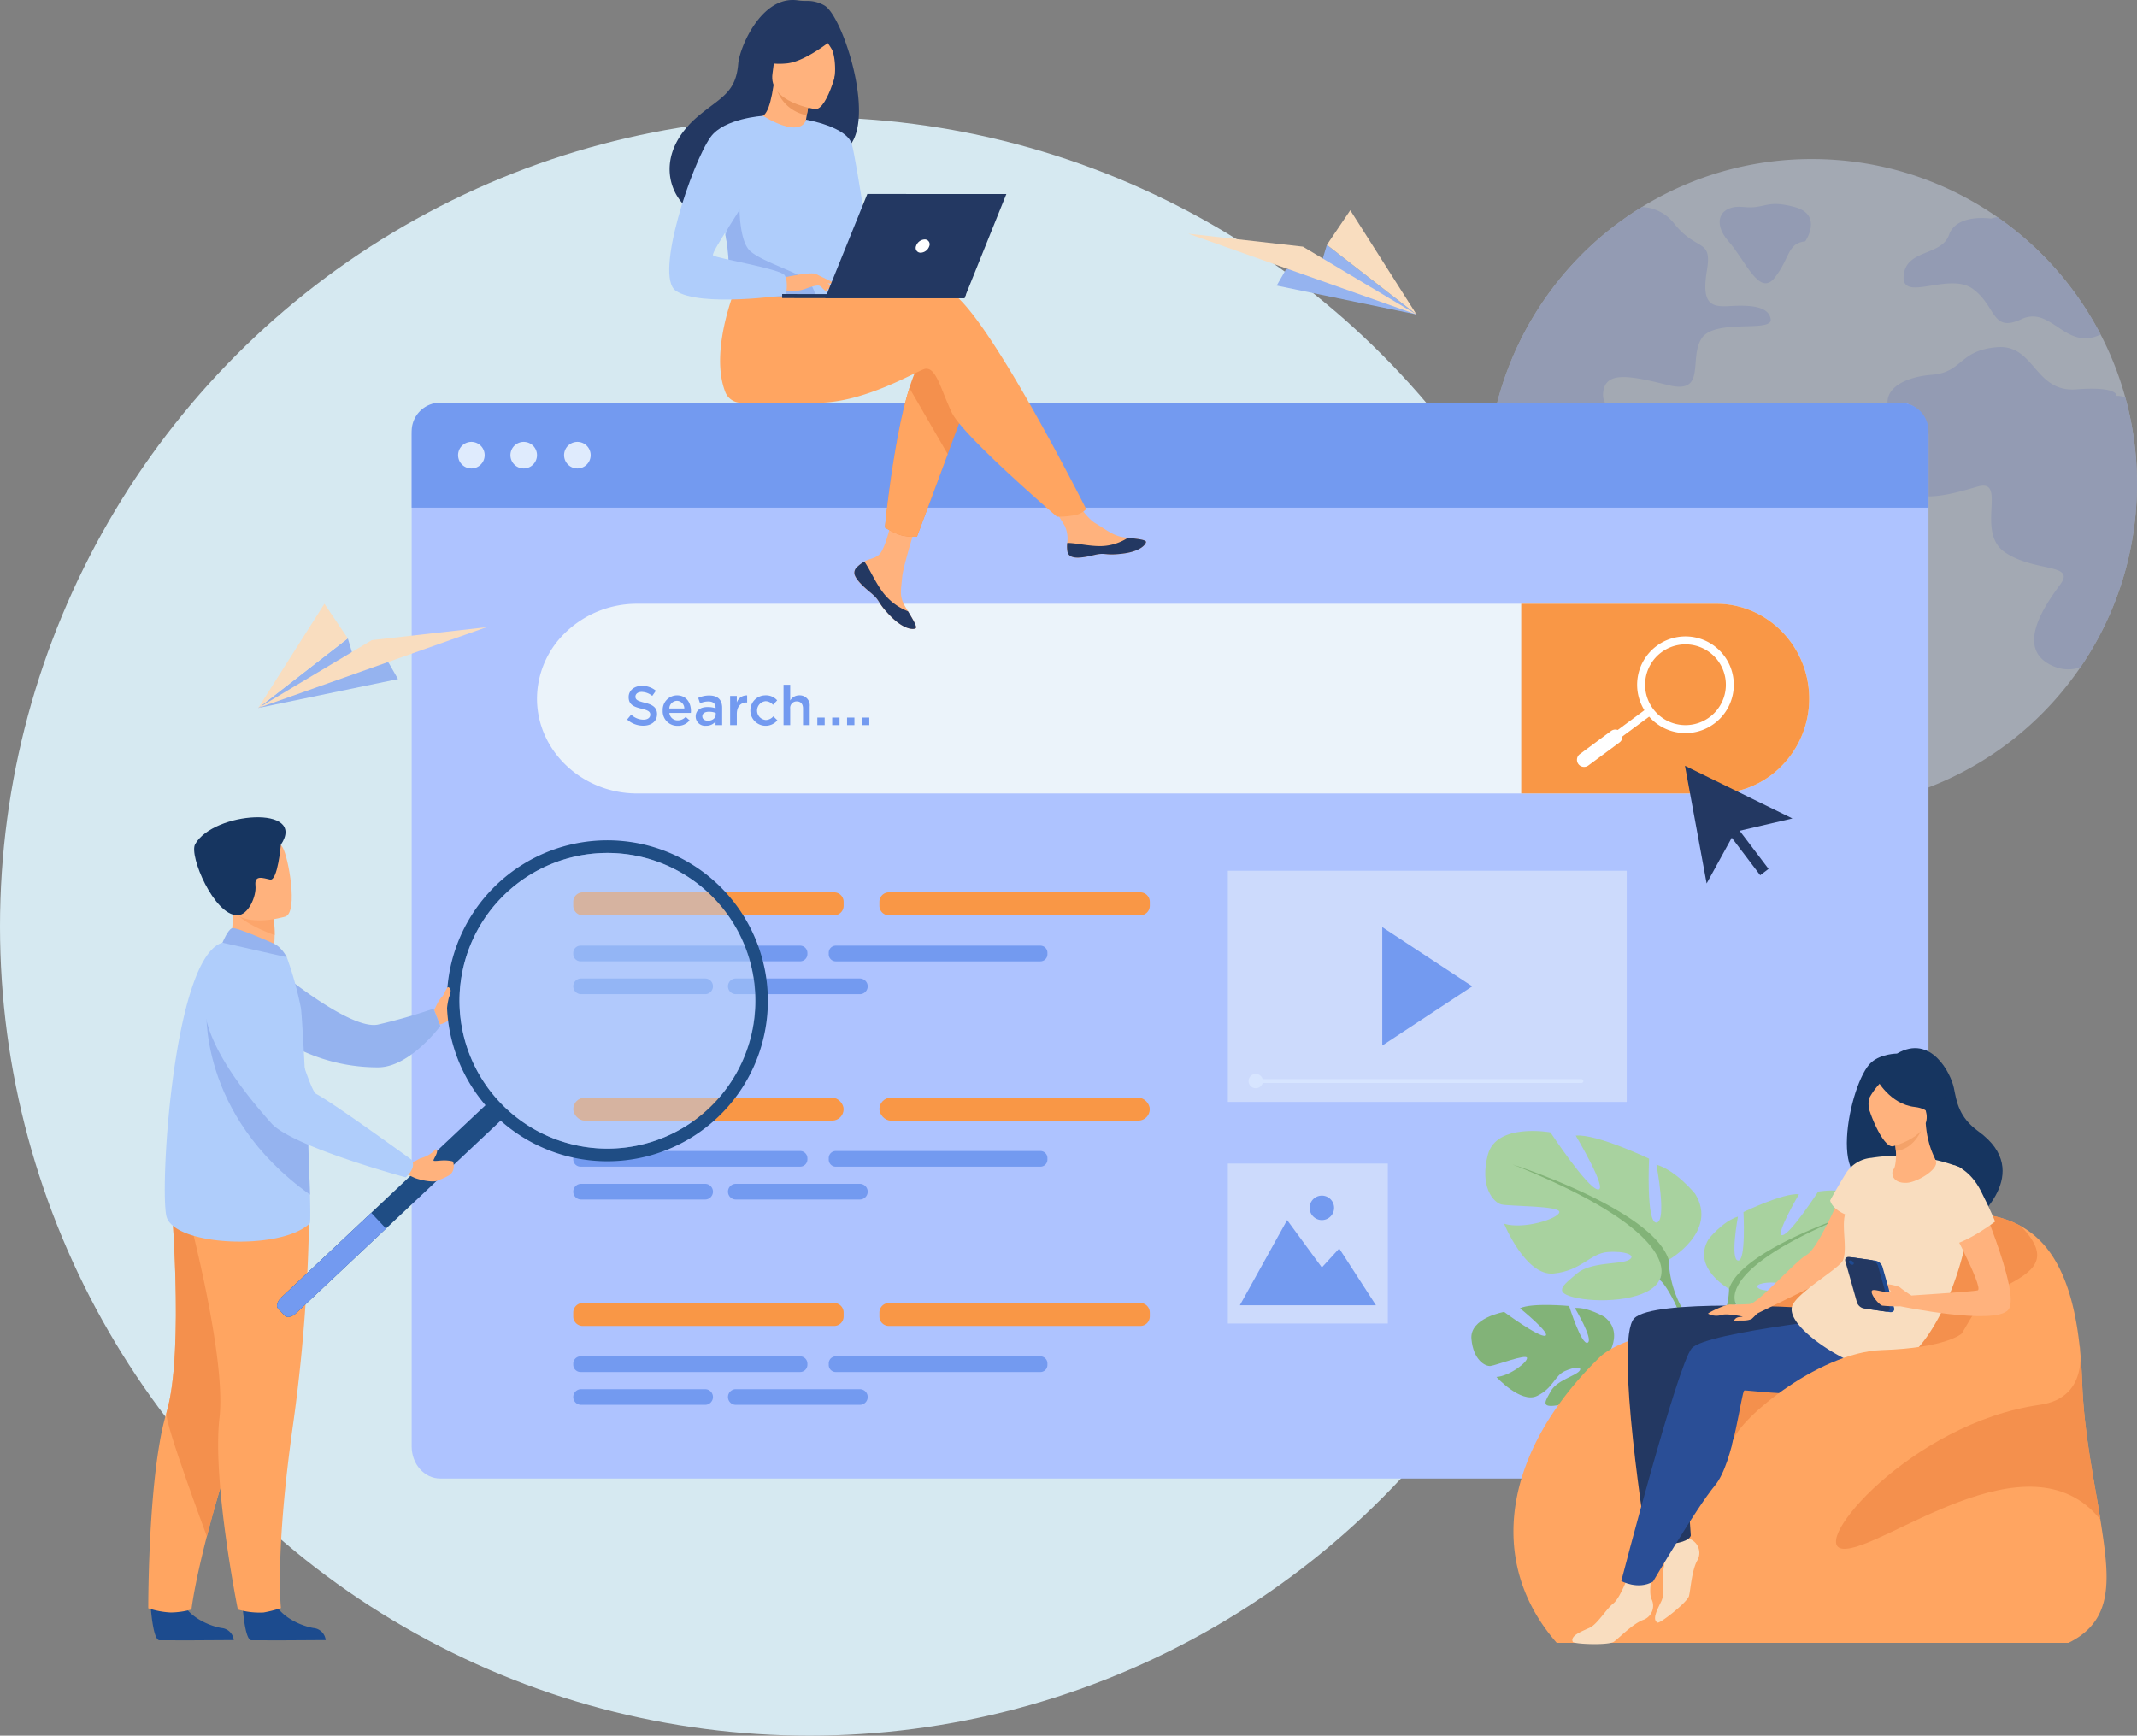 <svg xmlns="http://www.w3.org/2000/svg" width="575.656" height="467.572" viewBox="0 0 575.656 467.572">
  <rect x="0" y="0" width="575.656" height="467.572" fill="#808080" stroke="none"/>
  <g id="Gruppe_299" data-name="Gruppe 299" transform="translate(-195.674 -148.608)">
    <circle id="Ellipse_16" data-name="Ellipse 16" cx="218" cy="218" r="218" transform="translate(195.674 180.18)" fill="#d6e9f1"/>
    <g id="Gruppe_1360" data-name="Gruppe 1360" transform="translate(-10525.053 12793.499)">
      <g id="Gruppe_1303" data-name="Gruppe 1303" transform="translate(11121.254 -12602.047)" opacity="0.4">
        <path id="Pfad_2135" data-name="Pfad 2135" d="M1968.237,495.409a88.179,88.179,0,0,1-1.416,15.772,87.584,87.584,0,0,1-166.226,19.677,85.919,85.919,0,0,1-4.458-12.592,88.186,88.186,0,0,1-1.029-41.485c.014-.071.031-.136.045-.206a87.789,87.789,0,0,1,34.177-52.089c1.8-1.306,3.656-2.547,5.555-3.712a87.087,87.087,0,0,1,45.8-12.923q3.342,0,6.618.249a86.939,86.939,0,0,1,43.368,15.411h.006a87.859,87.859,0,0,1,24.016,25.079q2.01,3.176,3.757,6.531a87.159,87.159,0,0,1,9.8,40.292Z" transform="translate(-1793.12 -407.85)" fill="#d7e5ff"/>
        <g id="Gruppe_1302" data-name="Gruppe 1302" transform="translate(1.982 12.104)">
          <path id="Pfad_2136" data-name="Pfad 2136" d="M1855.96,488.993c-3.494,5.533,1.459,15.142-9.024,12.521s-16.889-3.785-17.471,2.036,7.862,5.827,7.862,11.942-3.785,8.136-9.609,5.233-7.5-7.127-14.268-4.506-10.7.874-12.23-4.368a7.68,7.68,0,0,0-1.088-2.293c.014-.071.031-.136.045-.206a87.79,87.79,0,0,1,34.177-52.09c1.8-1.306,3.656-2.547,5.555-3.712a11.523,11.523,0,0,1,8.775,4.577c6.115,7.574,10.189,3.786,8.736,12.521s.874,9.9,5.821,9.609,10.774-.294,11.356,3.494-15.142-.294-18.636,5.241Z" transform="translate(-1800.13 -452.734)" fill="#aec3ff"/>
          <path id="Pfad_2137" data-name="Pfad 2137" d="M2011.7,721.705s-7.715,2.474-9.754-2.912.291-6.55-6.55-8.153-7.424-6.259-11.792-5.677-2.182,2.33-7.28,6.115-9.754,2.038-9.609,9.027,7.715,8.08,9.245,12.665-1.091,6.55,2.182,10.045,9.389,1.965,6.55,6.771-7.206,8.515-5.024,15.942.656,7.862,4.368,13.1,10.918,6.989,12.01,3.494-5.024-8.08-3.056-11.574,5.242-1.091,6.55-6.333,6.624-5.241,7.062-8.88-6.406-9.171-3.785-11.5,7.862,4.221,11.939-1.6,1.309-10.483,5.533-16.016-5.677-7.715-8.589-4.512Z" transform="translate(-1919.615 -633.034)" fill="#aec3ff"/>
          <path id="Pfad_2138" data-name="Pfad 2138" d="M2241.126,623.919a88.19,88.19,0,0,1-1.417,15.772,87.077,87.077,0,0,1-13.819,33.592,9.989,9.989,0,0,1-7-.187c-10.918-4.368-2.838-16.16,1.529-22.057s-6.771-3.277-14.851-8.736.874-20.089-7.424-17.689-18.342,5.459-23.148-2.621,4.368-9.389.218-16.16,2.4-10.7,10.7-11.356,7.206-6.55,17.471-7.424,10.045,12.23,21.4,11.357,10.845,1.747,10.845,1.747a5.265,5.265,0,0,1,2.372.5,87.727,87.727,0,0,1,3.124,23.267Z" transform="translate(-2067.991 -548.465)" fill="#aec3ff"/>
          <path id="Pfad_2139" data-name="Pfad 2139" d="M2243.228,494.851c-9.443,4.594-13.234-7.9-21.3-4.145-8.136,3.785-6.714-3.494-13.115-8.153s-19.216,3.785-18.636-3.494,10.189-5.241,12.23-11.062,11.356-4.368,11.356-4.368a6.373,6.373,0,0,1,1.694-.385s0-.006.006,0a87.869,87.869,0,0,1,24.016,25.079q2.01,3.176,3.757,6.531Z" transform="translate(-2079.889 -459.685)" fill="#aec3ff"/>
          <path id="Pfad_2140" data-name="Pfad 2140" d="M2037.977,460.719s4.95-7.141-2.912-9.247-7.715.65-13.83,0-8.518,4.079-3.93,9.247,8.3,15.085,12.448,9.8,3.347-9.29,8.227-9.8Z" transform="translate(-1954.193 -450.664)" fill="#aec3ff"/>
        </g>
      </g>
      <path id="Pfad_2141" data-name="Pfad 2141" d="M1177.236,648.667V921.212c0,4.769-3.443,8.637-7.687,8.637H776.327c-4.243,0-7.687-3.867-7.687-8.637V648.667c0-4.772,3.443-8.637,7.687-8.637H1169.55C1173.793,640.03,1177.236,643.895,1177.236,648.667Z" transform="translate(10062.981 -13176.437)" fill="#aec3ff"/>
      <g id="Gruppe_1305" data-name="Gruppe 1305" transform="translate(10831.625 -12536.407)">
        <path id="Pfad_2142" data-name="Pfad 2142" d="M1177.244,647.717V668.3H768.65V647.717a7.688,7.688,0,0,1,7.687-7.687H1169.56a7.686,7.686,0,0,1,7.687,7.687Z" transform="translate(-768.65 -640.03)" fill="#739af0"/>
        <g id="Gruppe_1304" data-name="Gruppe 1304" transform="translate(12.499 10.554)">
          <path id="Pfad_2143" data-name="Pfad 2143" d="M812.86,680.939a3.579,3.579,0,1,1,3.579,3.579A3.58,3.58,0,0,1,812.86,680.939Z" transform="translate(-812.86 -677.36)" fill="#dfebfd"/>
          <path id="Pfad_2144" data-name="Pfad 2144" d="M862.73,680.939a3.579,3.579,0,1,1,3.579,3.579A3.58,3.58,0,0,1,862.73,680.939Z" transform="translate(-848.631 -677.36)" fill="#dfebfd"/>
          <path id="Pfad_2145" data-name="Pfad 2145" d="M913.86,680.939a3.579,3.579,0,1,1,3.579,3.579A3.58,3.58,0,0,1,913.86,680.939Z" transform="translate(-885.306 -677.36)" fill="#dfebfd"/>
        </g>
      </g>
      <rect id="Rechteck_242" data-name="Rechteck 242" width="43.094" height="43.094" transform="translate(11051.478 -12331.438)" fill="#ebf3fa" opacity="0.5"/>
      <g id="Gruppe_1306" data-name="Gruppe 1306" transform="translate(11054.715 -12322.805)">
        <path id="Pfad_2146" data-name="Pfad 2146" d="M1557.76,1441.831l12.728-22.951,9.361,12.767,4.673-5.109,9.9,15.292Z" transform="translate(-1557.76 -1412.293)" fill="#739af0"/>
        <path id="Pfad_2147" data-name="Pfad 2147" d="M1624.24,1398.874a3.294,3.294,0,1,1,3.293,3.294A3.295,3.295,0,0,1,1624.24,1398.874Z" transform="translate(-1605.445 -1395.58)" fill="#739af0"/>
      </g>
      <rect id="Rechteck_243" data-name="Rechteck 243" width="107.447" height="62.278" transform="translate(11051.478 -12410.323)" fill="#ebf3fa" opacity="0.5"/>
      <path id="Pfad_2148" data-name="Pfad 2148" d="M1693.45,1139.72v31.907l24.248-15.953Z" transform="translate(9399.626 -13534.859)" fill="#739af0"/>
      <path id="Pfad_2149" data-name="Pfad 2149" d="M1230.752,857.161a25.765,25.765,0,0,1-7.333,18.048,24.58,24.58,0,0,1-17.624,7.506H915.032c-14.84,0-26.982-11.5-26.982-25.554a24.8,24.8,0,0,1,7.927-18.045,27.656,27.656,0,0,1,19.055-7.506H1205.8c13.728,0,24.958,11.5,24.958,25.551Z" transform="translate(9977.33 -13313.855)" fill="#ebf3fa"/>
      <path id="Pfad_2150" data-name="Pfad 2150" d="M1903.433,857.161a25.765,25.765,0,0,1-7.333,18.048,24.58,24.58,0,0,1-17.624,7.506H1825.86V831.61h52.615C1892.2,831.61,1903.433,843.108,1903.433,857.161Z" transform="translate(9304.649 -13313.855)" fill="#f99746"/>
      <g id="Gruppe_1307" data-name="Gruppe 1307" transform="translate(11145.524 -12473.445)">
        <path id="Pfad_2151" data-name="Pfad 2151" d="M1949.362,888.779a13.375,13.375,0,0,1-1.951-.144,13.023,13.023,0,0,1-5.827-23.346h0a13.023,13.023,0,1,1,7.774,23.493Zm-6.5-21.769a10.878,10.878,0,1,0,15.215,2.27,10.889,10.889,0,0,0-15.215-2.27Z" transform="translate(-1920.104 -862.737)" fill="#fff"/>
        <rect id="Rechteck_244" data-name="Rechteck 244" width="2.146" height="17.774" transform="translate(19.004 19.259) rotate(53.49)" fill="#fff"/>
        <path id="Pfad_2152" data-name="Pfad 2152" d="M1879.345,960.773h0a1.917,1.917,0,0,1,.4-2.68l8.414-6.228a1.917,1.917,0,0,1,2.68.4h0a1.917,1.917,0,0,1-.4,2.68l-8.413,6.228A1.917,1.917,0,0,1,1879.345,960.773Z" transform="translate(-1878.969 -926.398)" fill="#fff"/>
      </g>
      <g id="Gruppe_1310" data-name="Gruppe 1310" transform="translate(10901.001 -12644.892)">
        <g id="Gruppe_1308" data-name="Gruppe 1308" transform="translate(0 0)">
          <path id="Pfad_2153" data-name="Pfad 2153" d="M1190.977,753.137a1.945,1.945,0,0,0-.348,2.081.011.011,0,0,0,.006.011c.5,1.388,2.16,2.937,4.088,4.487.246.2.467.379.656.548.051.045.1.088.147.133s.076.071.113.1c1.8,1.657,1.12,2.036,4.348,5.4,3.681,3.831,6.214,3.9,6.935,3.554.611-.3-.628-2.33-2-4.614-.068-.11-.133-.22-.2-.334-.184-.3-.365-.611-.546-.916-1.609-2.748-1.2-4.037-.811-8.128.311-3.322,5.176-18.563,5.176-18.563l-7.053-1.219s-2.129,12.137-4.47,14.005c-1.252,1-2.652,1.009-3.856,1.747-.085.051-.17.1-.252.158a9.334,9.334,0,0,0-1.931,1.549Z" transform="translate(-1140.597 -600.154)" fill="#ffb27d"/>
          <path id="Pfad_2154" data-name="Pfad 2154" d="M1190.977,793.506a1.946,1.946,0,0,0-.348,2.081.011.011,0,0,0,.006.011c.614,1.385,2.231,2.929,4.094,4.473.243.2.458.387.65.563.051.045.1.088.147.133s.076.071.113.1c1.8,1.657,1.12,2.036,4.348,5.4,3.681,3.831,6.214,3.9,6.935,3.554.611-.3-.628-2.329-2-4.614a15.711,15.711,0,0,1-6.562-4.837c-2.134-2.725-3.585-6.2-5.038-8.334-.161-.031-.254-.048-.416-.076a9.333,9.333,0,0,0-1.931,1.549Z" transform="translate(-1140.597 -640.523)" fill="#233862"/>
          <path id="Pfad_2155" data-name="Pfad 2155" d="M1379.165,743.327c.435,2.177,3.54,1.815,7.008.97s2.643.161,7.579-.384,6.432-2.383,6.582-3.118c.136-.65-2.3-.882-4.919-1.185-.328-.037-.659-.079-.99-.119-2.954-.37-5.114-2.279-7.8-3.845-2.542-1.484-6.33-7.526-6.33-7.526l-6.768.534s3.551,5.4,4.922,7.744a8.165,8.165,0,0,1,.662,4.614A8.707,8.707,0,0,0,1379.165,743.327Z" transform="translate(-1271.9 -594.731)" fill="#ffb27d"/>
          <path id="Pfad_2156" data-name="Pfad 2156" d="M1400.208,773.447c3.469-.845,2.643.161,7.58-.385s6.432-2.383,6.582-3.118c.136-.65-2.3-.882-4.919-1.185l-.026.051a13.9,13.9,0,0,1-7.068,2.194c-3.347.079-6.9-.879-9.208-.843a8.713,8.713,0,0,0,.051,2.315c.435,2.177,3.54,1.815,7.009.97Z" transform="translate(-1285.934 -623.882)" fill="#233862"/>
          <path id="Pfad_2157" data-name="Pfad 2157" d="M1242.813,601.261l-6.333,17.025-8.269,22.23a13.42,13.42,0,0,1-4.388-.4,19,19,0,0,1-4.244-2.067s2.3-23.869,6.587-37.572c1.1-3.517,2.327-6.361,3.684-7.961,6.635-7.837,12.965,8.75,12.965,8.75Z" transform="translate(-1161.473 -495.954)" fill="#f4904d"/>
          <path id="Pfad_2158" data-name="Pfad 2158" d="M1123.735,524.451c-3.6-1.162-13-.023-23.194,1.818a6.915,6.915,0,0,1-7.139-3.226h0l-25.653-2.013s-8.473,18.769-3.842,30.734a4.5,4.5,0,0,0,4.481,2.895h0s15.5.028,20.46.028c12.759.006,27-8.761,28.845-9.129,3.017-.6,4.221,5.431,7.235,11.764s28.336,28.056,28.336,28.056a22.315,22.315,0,0,0,5.5-.563,5.416,5.416,0,0,0,2.364-1.49s-28.051-55.855-37.4-58.875Z" transform="translate(-1048.818 -446.188)" fill="#ffa561"/>
          <path id="Pfad_2159" data-name="Pfad 2159" d="M1056.19,257.824a9.12,9.12,0,0,0-4.9-1.278,13.523,13.523,0,0,1-2.366-.144c-9.79-1.439-15.69,12.781-16.038,17.079-.636,7.89-4.812,9.089-10.687,14.028-11.783,9.9-8.331,21.415-1.894,25.7,3.865,2.567,10.675,0,10.675,0,.1.068,18.634-10.353,27.768-15.379,13.694-1.942,2.94-36.727-2.561-40Z" transform="translate(-1014.305 -256.3)" fill="#233862"/>
          <path id="Pfad_2160" data-name="Pfad 2160" d="M1112.474,351.595c.04.025-4.5,1.572-7.526.229-2.853-1.261-5.012-5.957-4.97-5.957,1.3-.059,2.722-1.193,3.822-8.637l.551.2,9.29,3.347s-.673,2.98-1.111,5.818c-.367,2.383-.565,4.665-.059,5Z" transform="translate(-1075.684 -314.35)" fill="#ffb27d"/>
          <path id="Pfad_2161" data-name="Pfad 2161" d="M1124.75,341.275s-.37,1.609-.913,4.614a10.491,10.491,0,0,1-8.377-7.958l9.29,3.347Z" transform="translate(-1086.789 -314.852)" fill="#ed975d"/>
          <path id="Pfad_2162" data-name="Pfad 2162" d="M1123.775,303.5s-12.711-1.71-11.523-9.609.345-13.44,8.512-12.682,9.287,4.009,9.53,6.743-3.183,15.792-6.519,15.549Z" transform="translate(-1084.431 -274.114)" fill="#ffb27d"/>
          <path id="Pfad_2163" data-name="Pfad 2163" d="M1120.575,281.84s-8.139,7.008-13.675,7.574-7.63-1.213-7.63-1.213a21.628,21.628,0,0,0,5.227-7.079,3.888,3.888,0,0,1,3.209-2.293c3.952-.339,11.444-.492,12.869,3.014Z" transform="translate(-1075.176 -272.341)" fill="#233862"/>
          <path id="Pfad_2164" data-name="Pfad 2164" d="M1156.64,283.825a20,20,0,0,1,3.579,4.586c.826,1.883,1.074,6.389.413,8.179,0,0,4.244-8.247,1.843-12.253C1159.931,280.088,1156.64,283.825,1156.64,283.825Z" transform="translate(-1116.327 -274.954)" fill="#233862"/>
          <path id="Pfad_2165" data-name="Pfad 2165" d="M1095.473,391.469c-.393,25.732-.113,20.355-2.929,22.795-.678.588-2.584.939-5.094,1.1-7.891.52-21.76-.783-22.286-2.242-1.818-5.046-.531-6.613-2.05-14.339-.158-.823-.353-1.71-.582-2.68-1.264-5.306-2.5-7.11,2-15.634,4.077-7.718,8.309-13.983,8.691-13.757,10.743,6.384,11.614,1.021,11.614,1.021s10.834,11.178,10.641,23.731Z" transform="translate(-1047.985 -335.495)" fill="#afcdfb"/>
          <path id="Pfad_2166" data-name="Pfad 2166" d="M1236.48,643.821l-8.269,22.23a13.419,13.419,0,0,1-4.388-.4,19,19,0,0,1-4.244-2.067s2.3-23.869,6.587-37.572l10.316,17.811Z" transform="translate(-1161.473 -521.489)" fill="#ffa561"/>
          <path id="Pfad_2167" data-name="Pfad 2167" d="M1144.383,370.34s11.057,1.877,12.354,6.641,5.561,33.66,5.561,33.66-3.118,3.045-5.717.447-8.165-27.041-8.165-27.041l-4.037-13.706Z" transform="translate(-1107.533 -338.1)" fill="#afcdfb"/>
          <path id="Pfad_2168" data-name="Pfad 2168" d="M1091.9,469.566c-7.891.52-21.76-.783-22.286-2.242-1.818-5.046-.531-6.613-2.05-14.339l3.808-10.715s-.633,11.933,2.884,15.074,14.407,6.064,16.117,8.688a9.546,9.546,0,0,1,1.524,3.534Z" transform="translate(-1052.431 -389.694)" fill="#95b3ef"/>
          <path id="Pfad_2169" data-name="Pfad 2169" d="M1121.663,518s7.786-1.73,9.041-1.04,4.325,3.209,4.707,4.082-2.8-.664-3.831-.944c-.67-.181-2.434.433-3.308.724a10.988,10.988,0,0,1-5.926.594L1121.66,518Z" transform="translate(-1091.236 -443.15)" fill="#ffb27d"/>
          <path id="Pfad_2170" data-name="Pfad 2170" d="M1039.276,366.7s-10.452.642-14.073,5.685c-5.094,7.1-15.21,37.374-9.42,41.414,6.519,4.549,29.679,1.2,29.679,1.2s.772-3.6-.3-5.346-18.495-4.563-19.3-5.369,10.059-15.679,10.059-18.091,3.353-19.5,3.353-19.5Z" transform="translate(-1014.045 -335.489)" fill="#afcdfb"/>
          <path id="Pfad_2171" data-name="Pfad 2171" d="M1154.973,525.04a15.093,15.093,0,0,0,2.166,2.355,1.6,1.6,0,0,0,.879.189l-1.1-1.979-1.948-.565Z" transform="translate(-1115.129 -449.064)" fill="#ffb27d"/>
          <path id="Pfad_2172" data-name="Pfad 2172" d="M1153.65,517.38l4.741,2.3a.84.84,0,0,1-.786.3,11.384,11.384,0,0,1-2.055-.565Z" transform="translate(-1114.182 -443.57)" fill="#ffb27d"/>
        </g>
        <g id="Gruppe_1309" data-name="Gruppe 1309" transform="translate(30.427 52.259)">
          <path id="Pfad_2173" data-name="Pfad 2173" d="M1171.2,536.527l-49.534-.017V537.6l49.093.017Z" transform="translate(-1121.67 -509.551)" fill="#233862"/>
          <path id="Pfad_2174" data-name="Pfad 2174" d="M1162.64,469.206l37.51.014,11.294-28.056-37.453-.014Z" transform="translate(-1151.057 -441.15)" fill="#233862"/>
          <path id="Pfad_2175" data-name="Pfad 2175" d="M1252.6,486.267a1.3,1.3,0,0,0-1.272-1.787,2.561,2.561,0,0,0-2.3,1.784,1.3,1.3,0,0,0,1.272,1.787A2.56,2.56,0,0,0,1252.6,486.267Z" transform="translate(-1212.969 -472.23)" fill="#fff"/>
        </g>
      </g>
      <path id="Pfad_2176" data-name="Pfad 2176" d="M925.143,1106.6h67.729a2.556,2.556,0,0,1,2.553,2.553v1.074a2.556,2.556,0,0,1-2.553,2.553H925.143a2.556,2.556,0,0,1-2.553-2.553v-1.074A2.554,2.554,0,0,1,925.143,1106.6Z" transform="translate(9952.555 -13511.103)" fill="#f99746"/>
      <g id="Gruppe_1312" data-name="Gruppe 1312" transform="translate(10875.148 -12390.138)">
        <path id="Pfad_2177" data-name="Pfad 2177" d="M958.125,1192.908H924.709a2.109,2.109,0,0,1-2.109-2.109h0a2.109,2.109,0,0,1,2.109-2.109h33.416a2.109,2.109,0,0,1,2.109,2.109h0A2.109,2.109,0,0,1,958.125,1192.908Z" transform="translate(-922.6 -1179.847)" fill="#739af0"/>
        <g id="Gruppe_1311" data-name="Gruppe 1311" transform="translate(0 0)">
          <path id="Pfad_2178" data-name="Pfad 2178" d="M924.562,1157.41h59.152a1.963,1.963,0,0,1,1.962,1.962v.291a1.963,1.963,0,0,1-1.962,1.962H924.562a1.963,1.963,0,0,1-1.962-1.962v-.291A1.963,1.963,0,0,1,924.562,1157.41Z" transform="translate(-922.6 -1157.41)" fill="#739af0"/>
          <path id="Pfad_2179" data-name="Pfad 2179" d="M1167.937,1157.41h55.109a1.9,1.9,0,0,1,1.9,1.9v.424a1.9,1.9,0,0,1-1.9,1.9h-55.109a1.9,1.9,0,0,1-1.9-1.9v-.424A1.9,1.9,0,0,1,1167.937,1157.41Z" transform="translate(-1097.217 -1157.41)" fill="#739af0"/>
          <path id="Pfad_2180" data-name="Pfad 2180" d="M1105.555,1192.908h-33.416a2.109,2.109,0,0,1-2.109-2.109h0a2.109,2.109,0,0,1,2.109-2.109h33.416a2.109,2.109,0,0,1,2.109,2.109h0A2.109,2.109,0,0,1,1105.555,1192.908Z" transform="translate(-1028.35 -1179.847)" fill="#739af0"/>
        </g>
      </g>
      <path id="Pfad_2181" data-name="Pfad 2181" d="M1216.863,1106.6h67.729a2.556,2.556,0,0,1,2.553,2.553v1.074a2.556,2.556,0,0,1-2.553,2.553h-67.729a2.556,2.556,0,0,1-2.553-2.553v-1.074A2.554,2.554,0,0,1,1216.863,1106.6Z" transform="translate(9743.308 -13511.103)" fill="#f99746"/>
      <path id="Pfad_2182" data-name="Pfad 2182" d="M925.143,1497.94h67.729a2.556,2.556,0,0,1,2.553,2.553v1.074a2.554,2.554,0,0,1-2.553,2.553H925.143a2.556,2.556,0,0,1-2.553-2.553v-1.074A2.556,2.556,0,0,1,925.143,1497.94Z" transform="translate(9952.555 -13791.807)" fill="#f99746"/>
      <g id="Gruppe_1314" data-name="Gruppe 1314" transform="translate(10875.148 -12279.499)">
        <path id="Pfad_2183" data-name="Pfad 2183" d="M958.125,1584.248H924.709a2.109,2.109,0,0,1-2.109-2.109h0a2.109,2.109,0,0,1,2.109-2.109h33.416a2.109,2.109,0,0,1,2.109,2.109h0A2.109,2.109,0,0,1,958.125,1584.248Z" transform="translate(-922.6 -1571.19)" fill="#739af0"/>
        <g id="Gruppe_1313" data-name="Gruppe 1313" transform="translate(0 0)">
          <path id="Pfad_2184" data-name="Pfad 2184" d="M924.562,1548.76h59.152a1.963,1.963,0,0,1,1.962,1.962v.294a1.963,1.963,0,0,1-1.962,1.962H924.562a1.963,1.963,0,0,1-1.962-1.962v-.291a1.963,1.963,0,0,1,1.962-1.962Z" transform="translate(-922.6 -1548.76)" fill="#739af0"/>
          <path id="Pfad_2185" data-name="Pfad 2185" d="M1167.937,1548.76h55.109a1.9,1.9,0,0,1,1.9,1.9v.424a1.9,1.9,0,0,1-1.9,1.9h-55.109a1.9,1.9,0,0,1-1.9-1.9v-.424A1.9,1.9,0,0,1,1167.937,1548.76Z" transform="translate(-1097.217 -1548.76)" fill="#739af0"/>
          <path id="Pfad_2186" data-name="Pfad 2186" d="M1105.555,1584.248h-33.416a2.109,2.109,0,0,1-2.109-2.109h0a2.109,2.109,0,0,1,2.109-2.109h33.416a2.109,2.109,0,0,1,2.109,2.109h0A2.109,2.109,0,0,1,1105.555,1584.248Z" transform="translate(-1028.35 -1571.19)" fill="#739af0"/>
        </g>
      </g>
      <path id="Pfad_2187" data-name="Pfad 2187" d="M1216.863,1497.94h67.729a2.556,2.556,0,0,1,2.553,2.553v1.074a2.554,2.554,0,0,1-2.553,2.553h-67.729a2.556,2.556,0,0,1-2.553-2.553v-1.074A2.556,2.556,0,0,1,1216.863,1497.94Z" transform="translate(9743.308 -13791.807)" fill="#f99746"/>
      <rect id="Rechteck_245" data-name="Rechteck 245" width="72.832" height="6.18" rx="3.09" transform="translate(10875.146 -12349.185)" fill="#f99746"/>
      <g id="Gruppe_1316" data-name="Gruppe 1316" transform="translate(10875.148 -12334.819)">
        <path id="Pfad_2188" data-name="Pfad 2188" d="M958.125,1388.578H924.709a2.109,2.109,0,0,1-2.109-2.109h0a2.109,2.109,0,0,1,2.109-2.109h33.416a2.109,2.109,0,0,1,2.109,2.109h0A2.109,2.109,0,0,1,958.125,1388.578Z" transform="translate(-922.6 -1375.517)" fill="#739af0"/>
        <g id="Gruppe_1315" data-name="Gruppe 1315" transform="translate(0 0)">
          <path id="Pfad_2189" data-name="Pfad 2189" d="M924.562,1353.08h59.152a1.963,1.963,0,0,1,1.962,1.962v.294a1.963,1.963,0,0,1-1.962,1.962H924.562a1.963,1.963,0,0,1-1.962-1.962v-.291a1.963,1.963,0,0,1,1.962-1.962Z" transform="translate(-922.6 -1353.08)" fill="#739af0"/>
          <path id="Pfad_2190" data-name="Pfad 2190" d="M1167.937,1353.08h55.109a1.9,1.9,0,0,1,1.9,1.9v.424a1.9,1.9,0,0,1-1.9,1.9h-55.109a1.9,1.9,0,0,1-1.9-1.9v-.424A1.9,1.9,0,0,1,1167.937,1353.08Z" transform="translate(-1097.217 -1353.08)" fill="#739af0"/>
          <path id="Pfad_2191" data-name="Pfad 2191" d="M1105.555,1388.578h-33.416a2.109,2.109,0,0,1-2.109-2.109h0a2.109,2.109,0,0,1,2.109-2.109h33.416a2.109,2.109,0,0,1,2.109,2.109h0A2.109,2.109,0,0,1,1105.555,1388.578Z" transform="translate(-1028.35 -1375.517)" fill="#739af0"/>
        </g>
      </g>
      <rect id="Rechteck_246" data-name="Rechteck 246" width="72.832" height="6.18" rx="3.09" transform="translate(10957.618 -12349.185)" fill="#f99746"/>
      <g id="Gruppe_1320" data-name="Gruppe 1320" transform="translate(10760.67 -12424.728)">
        <path id="Pfad_2192" data-name="Pfad 2192" d="M790.09,1205.518s.763-1.719,1.258-2.53,2.607-3.2,2.968-2.657,1.8,4.17,1.035,5.188.048,2.785-3.752,3.856l-1.507-3.856Z" transform="translate(-713.074 -1153.55)" fill="#ffb27d"/>
        <path id="Pfad_2193" data-name="Pfad 2193" d="M640.66,1180.51s19.459,16.245,27.047,14.741a149.8,149.8,0,0,0,15.04-4.3l1.821,4.659s-8.167,11.077-16.68,11.15A48.515,48.515,0,0,1,644.745,1201l-4.085-20.488Z" transform="translate(-605.889 -1139.389)" fill="#95b3ef"/>
        <path id="Pfad_2194" data-name="Pfad 2194" d="M519.94,1779.13s.565,9.112,2.327,9.245c.235.017,8.942.017,8.942.017l11.116-.065a3.61,3.61,0,0,0-3.322-3.245c-3.248-.565-8.688-2.85-10.655-7.144C526.278,1773.419,519.94,1779.13,519.94,1779.13Z" transform="translate(-519.298 -1566.67)" fill="#1c4b8e"/>
        <path id="Pfad_2195" data-name="Pfad 2195" d="M517.673,1503.365a23.162,23.162,0,0,0,6.016,1.131,22.06,22.06,0,0,0,5.617-.8s.636-6.152,4.136-19.708c1.835-7.1,4.456-16.242,8.185-27.593,10.31-31.373,13.446-49.726,13.731-51.465.014-.09.023-.136.023-.136l-.034-.014-31.7-13.918s3.918,43.24-1.08,59.836a69.9,69.9,0,0,0-1.815,7.95c-3.158,18.028-3.084,44.719-3.084,44.719Z" transform="translate(-517.67 -1290.271)" fill="#ffa561"/>
        <path id="Pfad_2196" data-name="Pfad 2196" d="M545.8,1483.978c1.835-7.1,4.456-16.242,8.185-27.593,10.31-31.372,13.446-49.726,13.731-51.465,0-.051-.006-.1-.011-.153L536,1390.85s3.918,43.241-1.08,59.836C534.221,1453.007,545.8,1483.978,545.8,1483.978Z" transform="translate(-530.023 -1290.264)" fill="#f4904d"/>
        <path id="Pfad_2197" data-name="Pfad 2197" d="M607.52,1779.13s.565,9.112,2.327,9.245c.235.017,8.942.017,8.942.017l11.116-.065a3.61,3.61,0,0,0-3.322-3.245c-3.248-.565-8.688-2.85-10.655-7.144C613.858,1773.419,607.52,1779.13,607.52,1779.13Z" transform="translate(-582.118 -1566.67)" fill="#1c4b8e"/>
        <path id="Pfad_2198" data-name="Pfad 2198" d="M585.582,1394.46a451.122,451.122,0,0,1-4.436,62.423c-4.849,34.4-3.2,49.005-3.2,49.005a33.061,33.061,0,0,1-4.676,1.19,21.178,21.178,0,0,1-6.935-.8s-6.938-34.414-4.95-51.634-9.5-59.087-9.5-59.087l33.7-1.091Z" transform="translate(-542.208 -1292.853)" fill="#ffa561"/>
        <path id="Pfad_2199" data-name="Pfad 2199" d="M591.58,1127.383l6.189,4.057,5.637-1.594c1.029-1.47,1.3-4.3,1.317-6.757a42.46,42.46,0,0,0-.221-4.5l-8.348-3.684-3.115-1.374c.008.048.243,2.558.277,2.923a21.306,21.306,0,0,1-1.733,10.927Z" transform="translate(-570.685 -1091.345)" fill="#ffb27d"/>
        <path id="Pfad_2200" data-name="Pfad 2200" d="M572.472,1229.923c-7.7,7.435-36.849,6.186-38.647-2.007s1.959-69.745,15.114-73.609c2.731-.8,17.324,3.916,17.324,3.916a92.491,92.491,0,0,1,3.791,13.618c.291,1.484,1.142,17.214,1.778,31.929.3,6.881.548,13.545.676,18.422.116,4.569.122,7.571-.042,7.732Z" transform="translate(-528.957 -1120.528)" fill="#afcdfb"/>
        <path id="Pfad_2201" data-name="Pfad 2201" d="M599.323,1120.055c1.693,2.864,7.636,5.369,10.785,6.516a42.451,42.451,0,0,0-.221-4.5l-8.348-3.684c-1.846-.025-2.969.387-2.214,1.668Z" transform="translate(-576.07 -1094.828)" fill="#fca56b"/>
        <path id="Pfad_2202" data-name="Pfad 2202" d="M600.821,1073.461s-13.451,4.2-15.936-4.221-5.895-13.545,2.59-16.578,11.108-.317,12.62,2.29S604.256,1072.152,600.821,1073.461Z" transform="translate(-563.856 -1046.724)" fill="#ffb27d"/>
        <path id="Pfad_2203" data-name="Pfad 2203" d="M584.728,1042.474s-.857,9.8-2.884,9.369-4.255-1.334-3.958,1.617-1.97,8.015-4.891,8c-6.265-.025-13.07-16.1-11.357-19.148,4.948-8.8,30.239-10.571,23.089.158Z" transform="translate(-549.016 -1035.058)" fill="#163560"/>
        <path id="Pfad_2204" data-name="Pfad 2204" d="M602.108,1144.809c-.172-.073-10.014-4.487-11.164-4.108s-2.584,3.9-2.584,3.9l17.327,3.918s-1.363-2.773-3.576-3.7Z" transform="translate(-568.375 -1110.818)" fill="#95b3ef"/>
        <g id="Gruppe_1318" data-name="Gruppe 1318" transform="translate(34.67 6.206)">
          <path id="Pfad_2205" data-name="Pfad 2205" d="M700.624,1310.517l-55.16,51.931c-1.08,1.018-2.446,1.343-3.031.721l-1.863-1.979c-.585-.622-.178-1.962.9-2.98l55.16-51.931c1.08-1.018,2.445-1.343,3.031-.721l1.863,1.979c.585.622.178,1.962-.9,2.98Z" transform="translate(-640.303 -1235.065)" fill="#1f4d84"/>
          <path id="Pfad_2206" data-name="Pfad 2206" d="M669.68,1416.238l-24.206,22.789c-1.08,1.018-2.445,1.343-3.031.721l-1.863-1.979c-.585-.622-.178-1.962.9-2.98L665.688,1412l3.989,4.238Z" transform="translate(-640.31 -1311.641)" fill="#739af0"/>
          <path id="Pfad_2207" data-name="Pfad 2207" d="M804.081,1112.858a43.234,43.234,0,1,0,71.659-43.447c-.221-.22-.45-.438-.679-.653a43.234,43.234,0,0,0-70.977,44.1Zm12.357-39.9a39.824,39.824,0,1,1,1.716,56.291,39.767,39.767,0,0,1-1.716-56.291Z" transform="translate(-756.437 -1057.011)" fill="#1f4d84"/>
          <g id="Gruppe_1317" data-name="Gruppe 1317" transform="translate(49.182 3.412)" opacity="0.5">
            <path id="Pfad_2208" data-name="Pfad 2208" d="M883.09,1136.181a39.822,39.822,0,1,1-1.716-56.285A39.64,39.64,0,0,1,883.09,1136.181Z" transform="translate(-814.269 -1069.079)" fill="#b3cff9"/>
          </g>
        </g>
        <path id="Pfad_2209" data-name="Pfad 2209" d="M600.907,1266.387c-30.391-21.658-27.867-50.557-27.867-50.557,11.108,6.265,22.131,20.118,27.188,32.136.3,6.881.548,13.545.676,18.422Z" transform="translate(-557.349 -1164.724)" fill="#95b3ef"/>
        <g id="Gruppe_1319" data-name="Gruppe 1319" transform="translate(15.058 37.694)">
          <path id="Pfad_2210" data-name="Pfad 2210" d="M768.608,1353.7a8.3,8.3,0,0,0,3.882-2.4s.913.062-.15,2.013c-.088.164-.286.582-.435.879a.187.187,0,0,0,.158.271c1.235.093,2.479-.4,4.863.1.328.068.424.857.413,1.19a3.039,3.039,0,0,1-.642,2.075c-.384.506-1.456,1.052-3.839,2.01-.907.365-3.508.091-5.943-.746l-1.945-.9.6-3.616.489.1c.777.164,1.739-.786,2.547-.984Z" transform="translate(-710.114 -1299.589)" fill="#ffb27d"/>
          <path id="Pfad_2211" data-name="Pfad 2211" d="M581,1168.393s-27.31,5.2,8.035,44.745c5.651,6.324,36.193,14.56,36.193,14.56s3.1-2.635,1.535-4.769c0,0-21.028-15.269-25.653-17.7-2.081-1.091-8.077-24.373-11.47-29.979A15.291,15.291,0,0,0,581,1168.39Z" transform="translate(-570.933 -1168.39)" fill="#afcdfb"/>
        </g>
        <path id="Pfad_2212" data-name="Pfad 2212" d="M792.71,1203.684a13.988,13.988,0,0,0,1.069-2.607,14.466,14.466,0,0,1,1.761-3.989c.187-.187.8.054.868.851a4.641,4.641,0,0,1-.438,1.728,19.315,19.315,0,0,0-.577,3.432c-.424,1.377-2.683.588-2.683.588Z" transform="translate(-714.953 -1151.238)" fill="#ffb27d"/>
      </g>
      <g id="Gruppe_1321" data-name="Gruppe 1321" transform="translate(11174.615 -12438.601)">
        <path id="Pfad_2213" data-name="Pfad 2213" d="M2010.814,1000.185l-15.461,3.6-7.645,13.912-5.838-31.7Z" transform="translate(-1981.87 -985.99)" fill="#233862"/>
        <rect id="Rechteck_247" data-name="Rechteck 247" width="2.827" height="16.352" transform="translate(10.388 16.456) rotate(-37.15)" fill="#233862"/>
      </g>
      <g id="Gruppe_1333" data-name="Gruppe 1333" transform="translate(11117.08 -12362.538)">
        <g id="Gruppe_1328" data-name="Gruppe 1328" transform="translate(0 22.312)">
          <g id="Gruppe_1323" data-name="Gruppe 1323" transform="translate(0 46.874)">
            <path id="Pfad_2214" data-name="Pfad 2214" d="M1813.858,1515.231s6.392-7.506.356-12.241c0,0-4.4-2.649-7.99-2.42,0,0,5.109,8.5,3.466,9.355s-5.007-9.886-5.007-9.886-10.011-.938-13.225.619c0,0,8.577,6.974,6.776,7.4s-11.062-6.42-11.062-6.42-9.31,1.614-8.8,7.294,3.729,7.424,5.14,7.269,9.652-3.33,9.835-2.177-4.772,4.947-8.25,5.134c0,0,6.59,7.22,10.947,5.117s4.719-5.417,7.435-6.669,5.038-1.255,3.918.014-6.039,2.519-7.585,5.275-2.937,4.617,1.577,3.924,11.84-4.02,12.151-7.806l.311-3.783Z" transform="translate(-1778.357 -1499.758)" fill="#82b378"/>
            <g id="Gruppe_1322" data-name="Gruppe 1322" transform="translate(4.598 9.259)">
              <path id="Pfad_2215" data-name="Pfad 2215" d="M1794.62,1532.563s25.294-1.055,30.9,6.16a18.3,18.3,0,0,0,5.06,7.054l.6,1.614s-4.4-4.608-5.968-4.883C1825.212,1542.509,1827.638,1533.538,1794.62,1532.563Z" transform="translate(-1794.62 -1532.509)" fill="#82b378"/>
              <path id="Pfad_2216" data-name="Pfad 2216" d="M1918.19,1577.834a15.888,15.888,0,0,1,5.844,11.173l-.987.09s-1.758-7.413-4.9-10.3S1918.19,1577.834,1918.19,1577.834Z" transform="translate(-1882.229 -1564.566)" fill="#82b378"/>
            </g>
          </g>
          <g id="Gruppe_1325" data-name="Gruppe 1325" transform="translate(62.68 16.039)">
            <path id="Pfad_2217" data-name="Pfad 2217" d="M2006.8,1417.2s-10.223-5.682-5.484-13.454c0,0,3.794-4.775,7.873-6.013,0,0-2.14,11.574.037,11.84s1.456-13.067,1.456-13.067,10.735-5.2,14.953-4.809c0,0-6.632,11.314-4.455,11.037s9.623-11.733,9.623-11.733,11.014-2.075,12.8,4.45-1.057,9.8-2.688,10.214-12.111.311-11.834,1.671,7.359,3.514,11.3,2.279c0,0-4.32,10.763-10.036,10.237s-7.5-4.06-11.037-4.32-6.121.7-4.348,1.645,7.758.288,10.622,2.708,5.182,3.91-.119,5.015-14.831.455-16.748-3.621l-1.917-4.077Z" transform="translate(-2000.067 -1390.691)" fill="#a8d29f"/>
            <g id="Gruppe_1324" data-name="Gruppe 1324" transform="translate(1.408 6.816)">
              <path id="Pfad_2218" data-name="Pfad 2218" d="M2048.851,1414.8s-28.545,9.344-31.78,19.7a21.72,21.72,0,0,1-2.691,9.943l.006,2.041s2.971-6.949,4.6-7.907C2018.988,1438.573,2012.565,1429.611,2048.851,1414.8Z" transform="translate(-2011.742 -1414.8)" fill="#82b378"/>
              <path id="Pfad_2219" data-name="Pfad 2219" d="M2007.686,1516.4a18.856,18.856,0,0,0-1.849,14.845l1.134-.308s-1.128-8.968,1.162-13.488-.447-1.046-.447-1.046Z" transform="translate(-2005.047 -1486.765)" fill="#82b378"/>
            </g>
          </g>
          <g id="Gruppe_1327" data-name="Gruppe 1327" transform="translate(3.74)">
            <path id="Pfad_2220" data-name="Pfad 2220" d="M1841,1368.678s13.429-7.577,7.119-17.78c0,0-5.044-6.262-10.429-7.859,0,0,2.917,15.238.051,15.606s-2.027-17.214-2.027-17.214-14.192-6.771-19.75-6.217c0,0,8.838,14.859,5.965,14.512s-12.784-15.385-12.784-15.385-14.537-2.643-16.841,5.974,1.476,12.911,3.63,13.443,15.965.308,15.611,2.1-9.672,4.7-14.879,3.1c0,0,5.784,14.152,13.316,13.412s9.85-5.414,14.511-5.787,8.074.871,5.748,2.135-10.223.444-13.98,3.658-6.8,5.2.2,6.61,19.552.475,22.049-4.913l2.494-5.389Z" transform="translate(-1791.585 -1333.958)" fill="#a8d29f"/>
            <g id="Gruppe_1326" data-name="Gruppe 1326" transform="translate(7.36 9.025)">
              <path id="Pfad_2221" data-name="Pfad 2221" d="M1817.62,1365.88s37.708,12.078,42.056,25.7a28.6,28.6,0,0,0,3.63,13.084l.008,2.691s-3.975-9.134-6.132-10.384c0,0,8.394-11.865-39.56-31.087Z" transform="translate(-1817.62 -1365.88)" fill="#82b378"/>
              <path id="Pfad_2222" data-name="Pfad 2222" d="M1974.629,1498.816a24.841,24.841,0,0,1,2.558,19.552l-1.5-.4s1.414-11.831-1.646-17.771S1974.629,1498.816,1974.629,1498.816Z" transform="translate(-1928.945 -1460.037)" fill="#82b378"/>
            </g>
          </g>
        </g>
        <g id="Gruppe_1332" data-name="Gruppe 1332" transform="translate(11.332 0)">
          <path id="Pfad_2223" data-name="Pfad 2223" d="M1967.973,1527.907H1830.1c-19.222-21.989-14.147-51.694,11.368-76.748,3.209-3.149,9.364-5.386,16-6.96,12.23-2.9,26.1-3.573,26.21-3.63a97.277,97.277,0,0,0,11.716-11.238c13.627-16.5,25.218-15.08,25.218-15.08,13.89-2.7,25.735-3.5,34.519,1.391v.006c8.136,4.535,13.644,13.952,15.7,31.259.39,3.274.659,6.828.8,10.686.5,14.045,3.271,26.538,4.916,37.117h0c2.383,15.326,4.065,26.979-8.577,33.193Z" transform="translate(-1818.442 -1367.693)" fill="#ffa561"/>
          <path id="Pfad_2224" data-name="Pfad 2224" d="M2043.716,1433.282c-8.428,4.591-9.361,19.714-22.549,23.618s-35.582,3.551-48.284,17.328c-12.253,13.293-25.766-20.525-19.948-30.038,12.23-2.9,26.1-3.573,26.21-3.63a97.261,97.261,0,0,0,11.716-11.238c13.627-16.5,25.218-15.08,25.218-15.08,13.89-2.7,25.735-3.5,34.519,1.391v.006c9.674,10,1.544,13.05-6.884,17.638Z" transform="translate(-1913.912 -1367.687)" fill="#f4904d"/>
          <g id="Gruppe_1331" data-name="Gruppe 1331" transform="translate(15.865)">
            <path id="Pfad_2225" data-name="Pfad 2225" d="M1953.8,1705.242s2.428,6.437,1.925,8.829.336,7.025-.636,9.1-2.711,5.094-1.029,5.852c.636.288,8.026-5.482,8.445-7.178s.732-6.7,2.143-9.417a4.035,4.035,0,0,0-1.838-5.9c-2.052-.992-4.925-6.451-4.925-6.451l-4.079,5.159Z" transform="translate(-1931.077 -1574.261)" fill="#f9ddbf"/>
            <path id="Pfad_2226" data-name="Pfad 2226" d="M1974.535,1500.981s-40.34-2.491-45.539,2.861c-5.479,5.637,3.446,61.088,3.446,61.088s10.941.314,11.8-2.584c0,0-2.052-26.846-.345-31.491s.625-11.071.625-11.071,21.4,3.2,28.195,1.569,1.821-20.372,1.821-20.372Z" transform="translate(-1912.33 -1431.035)" fill="#233862"/>
            <path id="Pfad_2227" data-name="Pfad 2227" d="M2065.427,1397.71c0,.034-5.946,13.875-8.846,15.351s-13.4,13.547-15.651,13.338,2.324,2.465,2.324,2.465,18.665-9.106,19.73-9.635,6.686-9.779,7.455-14.475-5.015-7.045-5.015-7.045Z" transform="translate(-1993.449 -1357.375)" fill="#ffb27d"/>
            <path id="Pfad_2228" data-name="Pfad 2228" d="M1889.829,1752.609s-2.3,6.485-4.227,7.987-4.275,5.583-6.358,6.542-5.357,2.143-4.563,3.805c.3.63,9.669.99,11.082-.034s4.882-4.645,7.712-5.812a4.035,4.035,0,0,0,2.4-5.691c-.927-2.081.4-8.105.4-8.105l-6.446,1.309Z" transform="translate(-1874.559 -1611.001)" fill="#f9ddbf"/>
            <path id="Pfad_2229" data-name="Pfad 2229" d="M2146.313,1289.226c-.862-.995,20.986,1.459,23.889,12.62,0,0,16.779-13.225,1.388-24.37-5.329-3.859-5.866-7.978-6.638-11.747s-6.092-14.6-15.314-9.222c0,0-4.215.02-6.881,2.332-6.064,5.255-12.68,38.661,3.556,30.389Z" transform="translate(-2062.184 -1255.037)" fill="#163560"/>
            <path id="Pfad_2230" data-name="Pfad 2230" d="M1987.884,1509.37s-43.857,4.475-47.71,8.954-18.984,62.7-18.984,62.7,4.475,2.493,8.544.161c0,0,11.6-19.753,16.728-25.953s7.048-25.342,7.893-25.54,28.333,3.825,37.8-3.443-4.269-16.875-4.269-16.875Z" transform="translate(-1908.007 -1437.467)" fill="#2a4e96"/>
            <path id="Pfad_2231" data-name="Pfad 2231" d="M2128.719,1360.72a45.689,45.689,0,0,0-23.728-2.527,9.08,9.08,0,0,0-7.09,4.523c-2.737,4.512-4.017,6.935-4.017,6.935s.266,2.089,4.006,3.754c-1.018,3.74.936,10.271-.862,12.807s-12.942,8.823-13.491,12.32c-1.01,6.423,19.052,18.06,25.034,16.813C2125.782,1411.764,2137.461,1365.637,2128.719,1360.72Z" transform="translate(-2024.43 -1328.626)" fill="#f9ddbf"/>
            <path id="Pfad_2232" data-name="Pfad 2232" d="M2183.8,1279.73a24.414,24.414,0,0,0,2.332-7.387c.2-2.378-1.815-10.93-10.406-8.857a11.9,11.9,0,0,0-4.73,2.318c-1.77,1.456-4.238,4.47-.472,11.744l1.035,2.479,12.241-.294Z" transform="translate(-2085.437 -1260.867)" fill="#163560"/>
            <g id="Gruppe_1329" data-name="Gruppe 1329" transform="translate(78.317 5.952)">
              <path id="Pfad_2233" data-name="Pfad 2233" d="M2179.862,1338.952c-.868.916-.526,3.961,3.54,3.732,2.669-.15,8.388-3.452,7.851-5.733-.254-1.083-2.307-3.879-2.793-10.311l-.483.136-8.145,2.293s.393,2.59.594,5.043c.17,2.061-.2,4.458-.562,4.84Z" transform="translate(-2171.588 -1312.349)" fill="#ffb27d"/>
              <path id="Pfad_2234" data-name="Pfad 2234" d="M2180.74,1329.43s.393,2.59.594,5.043c4.62-.495,6.734-4.913,7.554-7.333l-8.145,2.293Z" transform="translate(-2172.497 -1312.708)" fill="#f4a269"/>
              <path id="Pfad_2235" data-name="Pfad 2235" d="M2162.216,1299.008s10.658-2.686,8.885-9.3-1.594-11.413-8.476-9.977-7.52,4.311-7.463,6.663S2159.4,1299.536,2162.216,1299.008Z" transform="translate(-2154.148 -1278.52)" fill="#ffb27d"/>
              <path id="Pfad_2236" data-name="Pfad 2236" d="M2164.33,1278.446s3.582,6.819,10.333,7.551c3.952.43,5.035,3.031,5.035,3.031s-1.187-7.444-3.175-12C2176.523,1277.032,2165.526,1274.163,2164.33,1278.446Z" transform="translate(-2160.726 -1276.092)" fill="#163560"/>
              <path id="Pfad_2237" data-name="Pfad 2237" d="M2156.408,1284.785a18.629,18.629,0,0,0-3.053,4.063c-1.066,2.488,1.015,7.726,1.874,8.857,0,0-4.964-8.413-3.308-12.061,1.756-3.865,4.484-.859,4.484-.859Z" transform="translate(-2151.583 -1281.529)" fill="#163560"/>
            </g>
            <path id="Pfad_2238" data-name="Pfad 2238" d="M2017.971,1500.594s-2.123,2.247-2.38,2.369c-1.4.659-3.178.274-4.034.492s-.71-.317-.076-.752,2.188-.263,1.552-.421-4.068-.8-5.36-.449a4.821,4.821,0,0,1-3.788-.3c-.127-.209,4.67-2.556,6.042-2.477s5.312-.113,5.312-.113l2.734,1.657Z" transform="translate(-1967.321 -1429.986)" fill="#ffb27d"/>
            <path id="Pfad_2239" data-name="Pfad 2239" d="M2206.617,1383.213s13.228,29.86,9.556,34.245c-3.647,4.354-29.1-.936-29.1-.936l.783-2.773s18.718-1.145,20.053-1.524c1.917-.543-9.485-21.486-9.485-21.486l8.193-7.529Z" transform="translate(-2098.72 -1346.974)" fill="#ffb27d"/>
            <path id="Pfad_2240" data-name="Pfad 2240" d="M2218.24,1366.828c.316.009,4.272,1.3,7.11,6.921,2.791,5.518,3.806,8.2,3.806,8.2s-12.366,9.59-17.285,6.061S2213.7,1366.713,2218.24,1366.828Z" transform="translate(-2115.276 -1335.223)" fill="#f9ddbf"/>
            <path id="Pfad_2241" data-name="Pfad 2241" d="M2175.183,1482.7s-2.126-1.38-2.985-2.132-5.838-1.368-5.838-.862,2.9,1.187,3.217,1.691,2.086,2.575,3.6,2.573a2.15,2.15,0,0,0,2-1.266Z" transform="translate(-2083.865 -1416.054)" fill="#ffb27d"/>
            <g id="Gruppe_1330" data-name="Gruppe 1330" transform="translate(73.49 56.251)">
              <path id="Pfad_2242" data-name="Pfad 2242" d="M2149.542,1469.307l-5.7-.812a2.5,2.5,0,0,1-1.931-1.592l-3.149-11.139c-.215-.758.3-1.272,1.156-1.151l5.705.812a2.5,2.5,0,0,1,1.931,1.592l3.149,11.139C2150.913,1468.914,2150.4,1469.429,2149.542,1469.307Z" transform="translate(-2137.521 -1454.43)" fill="#1f4a91"/>
              <path id="Pfad_2243" data-name="Pfad 2243" d="M2145.342,1468.717l-5.705-.811a2.5,2.5,0,0,1-1.931-1.592l-3.149-11.139c-.215-.758.3-1.272,1.156-1.151l5.705.811a2.5,2.5,0,0,1,1.931,1.592l3.149,11.139C2146.713,1468.324,2146.2,1468.839,2145.342,1468.717Z" transform="translate(-2134.508 -1454.007)" fill="#233862"/>
              <path id="Pfad_2244" data-name="Pfad 2244" d="M2138.07,1457.869c-.088-.314.127-.529.481-.478a1.039,1.039,0,0,1,.8.661c.087.314-.127.529-.481.478A1.038,1.038,0,0,1,2138.07,1457.869Z" transform="translate(-2137.049 -1456.429)" fill="#1f4a91"/>
            </g>
            <path id="Pfad_2245" data-name="Pfad 2245" d="M2167.478,1489.919a39.235,39.235,0,0,1-4.826-.175c-.97-.229-3.441-3.3-2.782-4.065.416-.483,2.722.385,3.819.382s3.952-1.592,5.906,1.66C2169.816,1488.084,2167.478,1489.919,2167.478,1489.919Z" transform="translate(-2079.131 -1420.368)" fill="#ffb27d"/>
          </g>
          <path id="Pfad_2246" data-name="Pfad 2246" d="M2088.834,1527.02s-4.156,3.893-21.543,4.453-40.052,19.773-40.264,25.2,35.008,13.666,35.554,12.889,22.332-19.493,22.332-19.493l3.921-23.044Z" transform="translate(-1968.057 -1450.128)" fill="#ffa561"/>
          <path id="Pfad_2247" data-name="Pfad 2247" d="M2196.994,1583.043c-19.343-24.143-59.078,8.77-69.36,7.843-9.454-.854,18.436-33.855,53.022-38.765,13.98-1.985,10.633-16.434,10.627-16.881.39,3.274.659,6.827.8,10.686.5,14.045,3.271,26.538,4.916,37.117Z" transform="translate(-2038.886 -1456.024)" fill="#f4904d"/>
        </g>
      </g>
      <g id="Gruppe_1334" data-name="Gruppe 1334" transform="translate(11040.794 -12588.253)">
        <path id="Pfad_2249" data-name="Pfad 2249" d="M1592.86,500.582l37.668,7.792-24.149-18.764-1.625,5.431-9.346,1.1Z" transform="translate(-1569.016 -480.289)" fill="#95b3ef"/>
        <path id="Pfad_2250" data-name="Pfad 2250" d="M1570.032,500.742l-30.609-18.28-30.9-3.491Z" transform="translate(-1508.52 -472.657)" fill="#f9ddbf"/>
        <path id="Pfad_2251" data-name="Pfad 2251" d="M1640.68,465.961l24.149,18.764-17.847-28.085Z" transform="translate(-1603.317 -456.64)" fill="#f9ddbf"/>
      </g>
      <g id="Gruppe_1335" data-name="Gruppe 1335" transform="translate(10790.27 -12482.245)">
        <path id="Pfad_2252" data-name="Pfad 2252" d="M660.038,875.552l-37.668,7.794,24.149-18.766,1.626,5.431,9.346,1.1Z" transform="translate(-622.37 -855.259)" fill="#95b3ef"/>
        <path id="Pfad_2253" data-name="Pfad 2253" d="M622.37,875.714l30.609-18.28,30.9-3.494Z" transform="translate(-622.37 -847.627)" fill="#f9ddbf"/>
        <path id="Pfad_2254" data-name="Pfad 2254" d="M646.519,840.931,622.37,859.7l17.848-28.087Z" transform="translate(-622.37 -831.61)" fill="#f9ddbf"/>
      </g>
      <g id="Gruppe_1336" data-name="Gruppe 1336" transform="translate(10889.653 -12460.417)">
        <path id="Pfad_2255" data-name="Pfad 2255" d="M973.91,918.922l1.1-1.309a4.807,4.807,0,0,0,3.291,1.354c1.131,0,1.846-.52,1.846-1.34,0-.744-.416-1.148-2.352-1.609-2.219-.52-3.469-1.176-3.469-3.127,0-1.787,1.49-3.022,3.559-3.022a5.783,5.783,0,0,1,3.783,1.309l-.984,1.385a4.729,4.729,0,0,0-2.83-1.071c-1.071,0-1.7.551-1.7,1.266,0,.8.478,1.162,2.471,1.637,2.2.537,3.35,1.326,3.35,3.082,0,1.951-1.532,3.113-3.723,3.113a6.427,6.427,0,0,1-4.348-1.668Z" transform="translate(-973.91 -909.573)" fill="#739af0"/>
        <path id="Pfad_2256" data-name="Pfad 2256" d="M1007.823,922.974a3.9,3.9,0,0,1,3.842-4.094c2.5,0,3.766,1.965,3.766,4.229a4.586,4.586,0,0,1-.031.506h-5.776a2.194,2.194,0,0,0,2.262,2,2.852,2.852,0,0,0,2.129-.939l1.057.939a3.976,3.976,0,0,1-3.217,1.473,3.93,3.93,0,0,1-4.034-4.108Zm5.821-.551a2.04,2.04,0,0,0-2-2.069,2.125,2.125,0,0,0-2.038,2.069Z" transform="translate(-998.233 -916.036)" fill="#739af0"/>
        <path id="Pfad_2257" data-name="Pfad 2257" d="M1044.606,927.011v-.967a3.174,3.174,0,0,1-2.547,1.131,2.52,2.52,0,0,1-2.8-2.457c0-1.742,1.354-2.576,3.186-2.576a6.577,6.577,0,0,1,2.174.328v-.15c0-1.086-.684-1.682-1.937-1.682a5.44,5.44,0,0,0-2.248.492l-.492-1.445a6.738,6.738,0,0,1,2.994-.656c2.324,0,3.455,1.221,3.455,3.319v4.659h-1.787Zm.045-3.291a5.157,5.157,0,0,0-1.8-.314c-1.131,0-1.8.461-1.8,1.25,0,.744.67,1.162,1.518,1.162,1.19,0,2.084-.67,2.084-1.654v-.447Z" transform="translate(-1020.785 -916.143)" fill="#739af0"/>
        <path id="Pfad_2258" data-name="Pfad 2258" d="M1072.07,919.079h1.8v1.773a2.787,2.787,0,0,1,2.785-1.92v1.905h-.1c-1.578,0-2.68,1.026-2.68,3.113v2.991h-1.8Z" transform="translate(-1044.319 -916.071)" fill="#739af0"/>
        <path id="Pfad_2259" data-name="Pfad 2259" d="M1091.343,922.988a4.053,4.053,0,0,1,4.08-4.108,3.927,3.927,0,0,1,3.141,1.354l-1.117,1.207a2.649,2.649,0,0,0-2.038-.984,2.542,2.542,0,0,0,.09,5.061,2.759,2.759,0,0,0,2.038-.984l1.086,1.071a4.124,4.124,0,0,1-7.283-2.621Z" transform="translate(-1058.141 -916.036)" fill="#739af0"/>
        <path id="Pfad_2260" data-name="Pfad 2260" d="M1122.95,908.82h1.8v4.229a2.831,2.831,0,0,1,2.457-1.385,2.7,2.7,0,0,1,2.8,3.022v5h-1.8v-4.467c0-1.221-.611-1.92-1.682-1.92a1.735,1.735,0,0,0-1.773,1.951v4.436h-1.8V908.82Z" transform="translate(-1080.815 -908.82)" fill="#739af0"/>
        <path id="Pfad_2261" data-name="Pfad 2261" d="M1155.18,940.05h1.979v2.038h-1.979Z" transform="translate(-1103.933 -931.221)" fill="#739af0"/>
        <path id="Pfad_2262" data-name="Pfad 2262" d="M1169.34,940.05h1.979v2.038h-1.979Z" transform="translate(-1114.09 -931.221)" fill="#739af0"/>
        <path id="Pfad_2263" data-name="Pfad 2263" d="M1183.51,940.05h1.979v2.038h-1.979Z" transform="translate(-1124.254 -931.221)" fill="#739af0"/>
        <path id="Pfad_2264" data-name="Pfad 2264" d="M1197.68,940.05h1.979v2.038h-1.979Z" transform="translate(-1134.418 -931.221)" fill="#739af0"/>
      </g>
      <g id="Gruppe_1337" data-name="Gruppe 1337" transform="translate(11057.062 -12355.591)">
        <path id="Pfad_2265" data-name="Pfad 2265" d="M1566.06,1281.538a1.928,1.928,0,1,1,1.928,1.928A1.927,1.927,0,0,1,1566.06,1281.538Z" transform="translate(-1566.06 -1279.61)" fill="#d7e5ff"/>
        <path id="Pfad_2266" data-name="Pfad 2266" d="M1660.619,1285.62H1573.4a.52.52,0,0,1-.52-.52h0a.52.52,0,0,1,.52-.52h87.219a.52.52,0,0,1,.52.52h0A.52.52,0,0,1,1660.619,1285.62Z" transform="translate(-1570.952 -1283.175)" fill="#d7e5ff"/>
      </g>
    </g>
  </g>
</svg>
